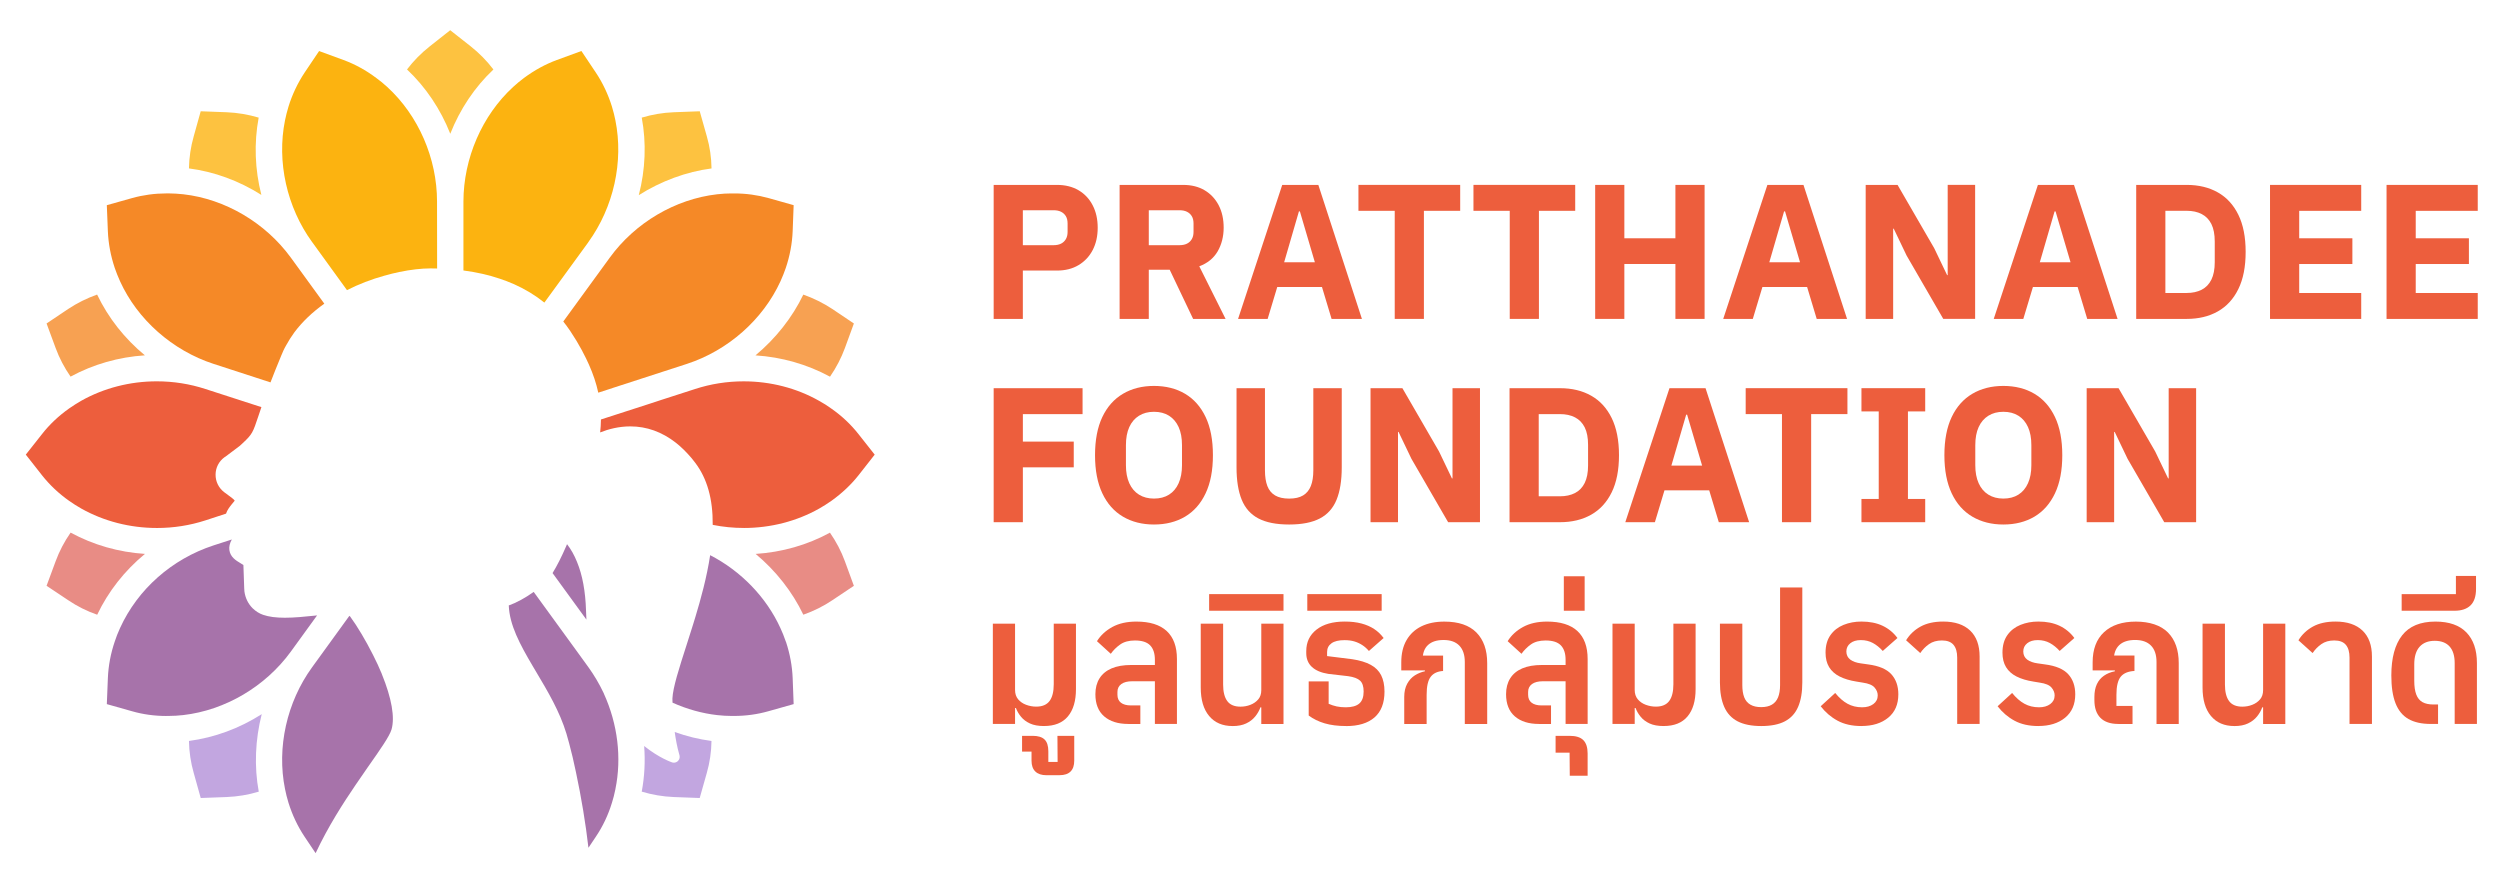 <?xml version="1.0" encoding="UTF-8"?><svg id="uuid-bff5a2ac-23aa-41e6-9338-51bebcffc6fd" xmlns="http://www.w3.org/2000/svg" viewBox="0 0 1123.14 401.82"><path d="M87.03,347.24c-1.33-4.61-2.05-9.42-2.14-14.36,11.52-1.53,22.67-5.65,32.7-12.04-2.94,11.47-3.43,23.56-1.34,34.82-4.7,1.41-9.52,2.22-14.36,2.41l-11.71.44-3.15-11.27Z" fill="#c2a6e0"/><path d="M43.66,276.17c-4.63-1.62-8.99-3.79-12.97-6.49l-9.77-6.51,4.07-11.01c1.65-4.51,3.91-8.83,6.73-12.88,10.22,5.55,21.63,8.8,33.4,9.56-9.13,7.53-16.46,16.84-21.45,27.32Z" fill="#e88c85"/><path d="M31.71,169.21c-2.81-4.05-5.07-8.36-6.72-12.87l-4.07-11.02,9.76-6.54c3.98-2.64,8.33-4.8,12.95-6.44,5,10.46,12.33,19.76,21.46,27.3-11.79.76-23.21,4.03-33.38,9.56Z" fill="#f7a152"/><path d="M117.42,87.57c-10.03-6.35-21.13-10.43-32.53-11.91.09-4.93.81-9.76,2.13-14.38l3.15-11.29,11.72.44c4.82.2,9.62,1.01,14.32,2.41-2.14,11.43-1.71,23.28,1.21,34.72Z" fill="#fdc240"/><path d="M202.29,60.09c-4.37-11.05-10.99-20.92-19.44-28.89,2.96-3.88,6.4-7.37,10.23-10.38l9.18-7.25,9.21,7.25c3.82,3.02,7.24,6.51,10.2,10.39-8.4,7.94-15.02,17.82-19.38,28.89Z" fill="#fdc240"/><path d="M286.98,87.66c2.99-11.52,3.46-23.4,1.33-34.82,4.7-1.41,9.51-2.22,14.33-2.41l11.72-.44,3.19,11.28c1.34,4.67,2.04,9.5,2.11,14.4-11.31,1.48-22.64,5.66-32.67,11.99Z" fill="#fdc240"/><path d="M372.87,169.22c-10.25-5.55-21.69-8.81-33.47-9.57,9.09-7.57,16.57-17.03,21.49-27.3,4.61,1.63,8.97,3.79,13.01,6.45l9.71,6.53-4.03,11.02c-1.65,4.49-3.9,8.81-6.7,12.88Z" fill="#f7a152"/><path d="M360.9,276.16c-4.91-10.29-12.36-19.75-21.42-27.31,11.84-.76,23.26-4.02,33.38-9.55,2.81,4.04,5.07,8.36,6.72,12.87l4.03,11.01-9.72,6.5c-3.92,2.64-8.28,4.82-12.99,6.48Z" fill="#e88c85"/><path d="M302.63,358.07c-4.82-.2-9.63-1.01-14.33-2.42,1.26-6.69,1.62-13.56,1.09-20.5,6.73,5.38,12.22,7.25,12.51,7.35.27.09.55.14.83.14.64,0,1.27-.24,1.76-.68.7-.63,1.01-1.6.8-2.52-.01-.05-.1-.37-.11-.42-.98-3.4-1.63-7.01-2.06-10.16,5.39,1.94,10.93,3.28,16.52,4.02-.07,4.9-.77,9.72-2.1,14.34l-3.19,11.29-11.72-.44Z" fill="#c2a6e0"/><path d="M248.24,257.46c2-3.26,4.07-7.35,6.09-12.01.14-.33.28-.65.41-.98,1.77,2.27,3.28,4.95,4.5,8.01,2.43,5.87,3.78,13.24,4.04,21.93.03,1.32.09,2.64.17,3.95l-15.21-20.9Z" fill="#a773aa"/><path d="M328.54,321.64c-1.98,0-3.99-.12-6.39-.38-6.74-.78-13.47-2.65-20-5.57,0-.12-.02-.25-.03-.4-.03-.51-.03-.97-.03-1.5.21-4.91,3.02-13.66,6.28-23.78l2.47-7.78c.18-.57.37-1.15.55-1.74l1.07-3.49c2.32-7.7,5.07-17.56,6.58-27.58,13.86,7.13,25.25,18.91,31.56,32.74.87,1.85,1.64,3.78,2.38,5.94.05.14.11.27.17.39,1.74,5.31,2.74,10.73,2.96,16.12l.44,11.72-11.28,3.18c-4.97,1.42-10.19,2.14-15.52,2.14h-1.21Z" fill="#a773aa"/><path d="M264.36,380.85c-1.24-10.78-3.18-22.57-5.61-33.94-.97-4.7-2-9.07-3.06-12.97l-1.2-4.29c-3.05-10.07-8.4-19.04-13.56-27.71l-1.69-2.85c-5.64-9.58-10.35-18.3-10.67-27.09,3.31-1.14,7.46-3.4,11.2-6.08l19.87,27.33,4.7,6.49c2.58,3.56,4.9,7.51,6.92,11.75.02.07.04.13.05.17,6.23,13.73,8.03,28.83,5.18,42.77-.01.07-.03.13-.03.2-.47,2.3-.96,4.2-1.53,5.98-1.68,5.53-4.11,10.64-7.21,15.24l-3.35,5.01Z" fill="#a773aa"/><path d="M136.81,375.86c-3.07-4.6-5.49-9.72-7.21-15.22-.65-2.16-1.17-4.19-1.56-6.19-3.76-18.58.8-39.02,12.18-54.69l16.73-23.09c.2.12.29.22.33.27,3.27,4.46,7,10.73,10.28,17.24,0,0,.04.08.05.1,1.46,2.85,2.73,5.6,3.88,8.39.02.08.05.16.08.24,4.39,10.8,5.89,19.38,4.33,24.79-.87,3.01-5.08,9.01-9.96,15.96l-.67.95c-1.76,2.52-3.6,5.2-5.56,8.08-5.45,8.01-12.24,18.5-17.92,30.6l-4.98-7.43Z" fill="#a773aa"/><path d="M74.75,321.66c-5.34,0-10.55-.72-15.47-2.14l-11.29-3.19.47-11.68c.23-5.59,1.28-11.16,3.13-16.55.58-1.81,1.32-3.69,2.34-5.95,7.97-17.46,23.28-30.99,41.98-37.12l8.24-2.67c-.95,1.7-1.31,3.27-1.1,4.78.42,3.16,3.06,4.73,4.99,5.87.41.24.97.58,1.31.83l.37,10.58c0,.41.04.86.09,1.31.41,2.96,1.68,5.53,3.7,7.55,1.44,1.39,3,2.35,4.71,2.94,2.53.87,5.72,1.3,9.74,1.3,4.3,0,8.91-.47,13.37-.93.38-.04.75-.08,1.12-.12l-11.83,16.32c-11.38,15.63-29.43,26.28-48.27,28.46-2.34.26-4.43.38-6.35.38h-1.26Z" fill="#a773aa"/><path d="M95.95,163.48c-18.48-6.02-34.19-19.9-42.02-37.13-.94-2.09-1.72-4.04-2.38-5.97-1.82-5.44-2.86-10.98-3.09-16.48l-.47-11.72,11.31-3.18c5-1.4,10.21-2.11,15.49-2.11h1.21c1.95.01,4.02.14,6.38.39,18.78,2.14,36.83,12.77,48.26,28.43l15.06,20.72c-5.37,3.81-9.89,8.12-13.44,12.86-1.41,1.94-2.65,3.9-3.72,5.87-.92,1.55-1.64,3.24-2.16,4.52-1.94,4.66-3.52,8.65-4.86,12.11l-25.57-8.32Z" fill="#f58927"/><path d="M140.23,108.76c-11.38-15.67-15.94-36.12-12.19-54.69.4-2,.92-4.03,1.58-6.22,1.68-5.4,4.11-10.53,7.21-15.21l6.53-9.71,10.98,4.03c5.16,1.9,10.11,4.61,14.71,8.08,1.64,1.17,3.23,2.48,4.94,4.05,14,12.83,22.35,32.05,22.35,51.44l.04,30.1c-1-.03-1.99-.05-2.99-.05-4.06,0-8.9.56-14,1.61-2.23.47-4.32.99-6.4,1.59-.07.01-.13.03-.19.04-5.95,1.64-11.63,3.84-16.92,6.52l-15.64-21.59Z" fill="#fcb310"/><path d="M244.57,135.95c-4.06-3.27-8.64-6.05-13.66-8.29-2.31-1-4.39-1.8-6.38-2.45-4.98-1.69-10.35-2.91-16.33-3.7v-30.99c.04-19.4,8.37-38.63,22.3-51.43,1.49-1.38,3.15-2.76,4.94-4.1,4.68-3.46,9.64-6.17,14.75-8.05l11.01-4.03,6.5,9.72c3.07,4.6,5.49,9.72,7.21,15.23.65,2.16,1.17,4.19,1.56,6.19,3.76,18.56-.79,39.01-12.14,54.7-.07.09-.13.19-.18.29l-19.59,26.9Z" fill="#fcb310"/><path d="M268.78,176.42c-.89-4.17-2.29-8.34-4.22-12.67-.77-1.76-1.73-3.71-2.91-5.92-.04-.09-.08-.18-.12-.27-1.6-2.98-3.35-5.88-5.35-8.87-1.07-1.57-2.1-2.98-3.12-4.26l20.88-28.68c11.38-15.68,29.41-26.32,48.23-28.47,2.35-.26,4.42-.38,6.32-.38h1.27c5.3-.01,10.52.7,15.52,2.09l11.27,3.18-.44,11.73c-.22,5.48-1.26,11.03-3.09,16.48-.66,1.93-1.44,3.89-2.38,5.97-7.87,17.22-23.58,31.1-42.02,37.12l-33.04,10.72-2.05.68-4.75,1.54Z" fill="#f58927"/><path d="M70.5,237.2c-12.1,0-23.86-3.03-34.02-8.75-1.99-1.14-3.82-2.3-5.42-3.44-4.62-3.25-8.73-7.12-12.22-11.53l-7.25-9.24,7.25-9.18c3.35-4.31,7.46-8.19,12.21-11.56,1.83-1.27,3.61-2.4,5.44-3.45,10.15-5.71,21.9-8.74,33.96-8.74,7.46,0,14.81,1.16,21.84,3.45l25.15,8.14c-.53,1.54-.99,2.89-1.38,4.09-2.44,7.3-2.7,8.07-6.97,12.05l-.5.47c-.28.26-.57.54-.89.81-2.12,1.58-4.28,3.21-6.49,4.88-.01,0-.03.01-.03.01-.13.07-.26.14-.38.24-2.48,1.83-3.92,4.65-3.95,7.74-.03,3.13,1.38,6.01,3.86,7.92.58.44,1.16.87,1.73,1.28,1.09.79,2.75,1.99,3.01,2.53-.08.05-.91,1.09-1.41,1.72-.9,1.13-1.95,2.46-2.49,4.11l-9.26,3.03c-7,2.27-14.33,3.42-21.78,3.42Z" fill="#ed5e3d"/><path d="M334.16,237.19c-4.7,0-9.39-.47-13.97-1.39.1-11.69-2.5-20.86-7.92-27.98l-1.51-1.92c-2.4-2.83-4.77-5.15-7.13-7-6.26-4.89-13.13-7.34-20.46-7.34-5.17,0-9.82,1.23-13.55,2.71.2-1.79.34-3.74.36-5.82l22.23-7.18,4.99-1.64,15.06-4.86c7.03-2.29,14.37-3.45,21.82-3.45,12.07,0,23.81,3.03,33.95,8.78,1.99,1.1,3.8,2.24,5.4,3.42,4.73,3.29,8.84,7.16,12.28,11.54l7.25,9.19-7.25,9.25c-3.35,4.24-7.46,8.12-12.22,11.52-1.8,1.26-3.59,2.39-5.43,3.44-10.12,5.72-21.85,8.74-33.9,8.74Z" fill="#ed5e3d"/><path d="M446.41,143.27v-60.2h28.46c3.74,0,6.97.81,9.7,2.42,2.73,1.61,4.84,3.87,6.34,6.77,1.5,2.91,2.24,6.25,2.24,10.05s-.75,7.13-2.24,10.01c-1.5,2.88-3.61,5.13-6.34,6.77-2.73,1.64-5.97,2.46-9.7,2.46h-15.35v21.73h-13.11ZM459.52,110.15h13.8c1.32,0,2.44-.23,3.36-.69.92-.46,1.64-1.14,2.16-2.03.52-.89.78-1.97.78-3.23v-3.8c0-1.32-.26-2.42-.78-3.28-.52-.86-1.24-1.52-2.16-1.98-.92-.46-2.04-.69-3.36-.69h-13.8v15.7Z" fill="#ed5e3d"/><path d="M502.99,143.27v-60.2h28.55c3.74,0,6.96.81,9.66,2.42,2.7,1.61,4.8,3.85,6.3,6.73,1.5,2.88,2.24,6.24,2.24,10.09s-.91,7.57-2.72,10.65c-1.81,3.08-4.56,5.3-8.24,6.68l11.82,23.63h-14.58l-10.52-22.08h-9.4v22.08h-13.11ZM516.1,110.15h13.8c1.32,0,2.44-.23,3.36-.69.92-.46,1.64-1.14,2.16-2.03.52-.89.78-1.97.78-3.23v-3.8c0-1.32-.26-2.42-.78-3.28-.52-.86-1.24-1.52-2.16-1.98-.92-.46-2.04-.69-3.36-.69h-13.8v15.7Z" fill="#ed5e3d"/><path d="M556.21,143.27l19.84-60.2h16.22l19.58,60.2h-13.63l-4.31-14.32h-20.1l-4.31,14.32h-13.28ZM576.91,117.82h13.8l-6.73-22.86h-.43l-6.64,22.86Z" fill="#ed5e3d"/><path d="M626.59,143.27v-48.56h-16.3v-11.65h45.71v11.65h-16.3v48.56h-13.11Z" fill="#ed5e3d"/><path d="M678.26,143.27v-48.56h-16.3v-11.65h45.71v11.65h-16.3v48.56h-13.11Z" fill="#ed5e3d"/><path d="M716.64,143.27v-60.2h13.11v23.98h22.94v-23.98h13.11v60.2h-13.11v-24.67h-22.94v24.67h-13.11Z" fill="#ed5e3d"/><path d="M774.17,143.27l19.84-60.2h16.21l19.58,60.2h-13.63l-4.31-14.32h-20.09l-4.31,14.32h-13.28ZM794.87,117.82h13.8l-6.73-22.86h-.43l-6.64,22.86Z" fill="#ed5e3d"/><path d="M838.17,143.27v-60.2h14.32l16.48,28.46,5.78,12.07h.26v-40.54h12.33v60.2h-14.32l-16.47-28.46-5.78-12.07h-.26v40.54h-12.33Z" fill="#ed5e3d"/><path d="M895.7,143.27l19.84-60.2h16.21l19.58,60.2h-13.63l-4.31-14.32h-20.09l-4.31,14.32h-13.28ZM916.4,117.82h13.8l-6.73-22.86h-.43l-6.64,22.86Z" fill="#ed5e3d"/><path d="M959.7,143.27v-60.2h22.69c5.35,0,10,1.12,13.97,3.36,3.97,2.24,7.05,5.59,9.23,10.05,2.19,4.46,3.28,10.02,3.28,16.69s-1.09,12.23-3.28,16.69c-2.18,4.46-5.26,7.81-9.23,10.05-3.97,2.24-8.62,3.36-13.97,3.36h-22.69ZM972.81,131.62h9.58c2.59,0,4.83-.49,6.73-1.46,1.9-.98,3.35-2.49,4.36-4.53,1-2.04,1.51-4.65,1.51-7.81v-9.32c0-3.22-.51-5.84-1.51-7.85-1.01-2.01-2.46-3.51-4.36-4.49-1.9-.98-4.14-1.46-6.73-1.46h-9.58v36.91Z" fill="#ed5e3d"/><path d="M1019.82,143.27v-60.2h40.97v11.65h-27.86v12.33h23.89v11.56h-23.89v13.02h27.86v11.65h-40.97Z" fill="#ed5e3d"/><path d="M1072.17,143.27v-60.2h40.97v11.65h-27.86v12.33h23.89v11.56h-23.89v13.02h27.86v11.65h-40.97Z" fill="#ed5e3d"/><path d="M446.41,234.6v-60.2h39.94v11.65h-26.82v12.33h22.86v11.56h-22.86v24.67h-13.11Z" fill="#ed5e3d"/><path d="M518.43,235.64c-5.29,0-9.94-1.18-13.93-3.53-4-2.36-7.09-5.85-9.27-10.48-2.19-4.63-3.28-10.34-3.28-17.12s1.09-12.56,3.28-17.16c2.19-4.6,5.27-8.08,9.27-10.44,3.99-2.35,8.64-3.53,13.93-3.53s10.01,1.18,13.97,3.53c3.97,2.36,7.04,5.84,9.23,10.44,2.19,4.6,3.28,10.32,3.28,17.16s-1.09,12.49-3.28,17.12c-2.19,4.63-5.26,8.12-9.23,10.48-3.97,2.35-8.63,3.53-13.97,3.53ZM518.43,223.99c2.64,0,4.9-.59,6.77-1.77,1.87-1.18,3.31-2.89,4.31-5.13,1-2.24,1.51-4.95,1.51-8.11v-8.97c0-3.22-.5-5.93-1.51-8.15-1.01-2.21-2.45-3.91-4.31-5.09-1.87-1.18-4.13-1.77-6.77-1.77s-4.83.59-6.73,1.77c-1.9,1.18-3.35,2.88-4.36,5.09-1.01,2.21-1.51,4.93-1.51,8.15v8.97c0,3.17.5,5.87,1.51,8.11,1.01,2.24,2.46,3.95,4.36,5.13,1.9,1.18,4.14,1.77,6.73,1.77Z" fill="#ed5e3d"/><path d="M579.15,235.64c-5.75,0-10.35-.91-13.8-2.72-3.45-1.81-5.95-4.61-7.5-8.41-1.55-3.79-2.33-8.65-2.33-14.57v-35.54h12.77v36.92c0,2.82.36,5.16,1.08,7.03.72,1.87,1.88,3.28,3.49,4.23,1.61.95,3.71,1.42,6.3,1.42s4.67-.47,6.25-1.42c1.58-.95,2.74-2.35,3.49-4.23.75-1.87,1.12-4.21,1.12-7.03v-36.92h12.77v35.54c0,5.92-.78,10.78-2.33,14.57-1.55,3.8-4.05,6.6-7.5,8.41-3.45,1.81-8.05,2.72-13.8,2.72Z" fill="#ed5e3d"/><path d="M615.72,234.6v-60.2h14.32l16.47,28.46,5.78,12.07h.26v-40.54h12.34v60.2h-14.32l-16.47-28.46-5.78-12.07h-.26v40.54h-12.34Z" fill="#ed5e3d"/><path d="M678.17,234.6v-60.2h22.69c5.35,0,10.01,1.12,13.97,3.36,3.97,2.24,7.04,5.59,9.23,10.05,2.18,4.46,3.28,10.02,3.28,16.69s-1.09,12.23-3.28,16.69c-2.19,4.46-5.26,7.81-9.23,10.05-3.97,2.24-8.63,3.36-13.97,3.36h-22.69ZM691.28,222.96h9.57c2.59,0,4.83-.49,6.73-1.46,1.9-.98,3.35-2.49,4.36-4.53,1-2.04,1.51-4.65,1.51-7.81v-9.32c0-3.22-.5-5.84-1.51-7.85-1.01-2.01-2.46-3.51-4.36-4.49-1.9-.98-4.14-1.46-6.73-1.46h-9.57v36.91Z" fill="#ed5e3d"/><path d="M730.18,234.6l19.84-60.2h16.21l19.58,60.2h-13.63l-4.31-14.32h-20.09l-4.31,14.32h-13.28ZM750.88,209.16h13.8l-6.73-22.86h-.43l-6.64,22.86Z" fill="#ed5e3d"/><path d="M800.56,234.6v-48.56h-16.3v-11.65h45.71v11.65h-16.3v48.56h-13.11Z" fill="#ed5e3d"/><path d="M836.27,234.6v-10.44h7.76v-39.33h-7.76v-10.44h28.64v10.44h-7.76v39.33h7.76v10.44h-28.64Z" fill="#ed5e3d"/><path d="M900.01,235.64c-5.29,0-9.93-1.18-13.93-3.53-3.99-2.36-7.09-5.85-9.27-10.48-2.18-4.63-3.28-10.34-3.28-17.12s1.09-12.56,3.28-17.16c2.18-4.6,5.28-8.08,9.27-10.44,4-2.35,8.64-3.53,13.93-3.53s10.01,1.18,13.97,3.53c3.97,2.36,7.04,5.84,9.23,10.44,2.18,4.6,3.28,10.32,3.28,17.16s-1.09,12.49-3.28,17.12c-2.19,4.63-5.26,8.12-9.23,10.48-3.97,2.35-8.62,3.53-13.97,3.53ZM900.01,223.99c2.64,0,4.9-.59,6.77-1.77,1.87-1.18,3.31-2.89,4.31-5.13,1.01-2.24,1.51-4.95,1.51-8.11v-8.97c0-3.22-.5-5.93-1.51-8.15-1-2.21-2.44-3.91-4.31-5.09-1.87-1.18-4.13-1.77-6.77-1.77s-4.83.59-6.73,1.77c-1.9,1.18-3.35,2.88-4.36,5.09-1.01,2.21-1.51,4.93-1.51,8.15v8.97c0,3.17.5,5.87,1.51,8.11,1,2.24,2.46,3.95,4.36,5.13,1.89,1.18,4.14,1.77,6.73,1.77Z" fill="#ed5e3d"/><path d="M937.45,234.6v-60.2h14.32l16.48,28.46,5.78,12.07h.26v-40.54h12.33v60.2h-14.32l-16.47-28.46-5.78-12.07h-.26v40.54h-12.33Z" fill="#ed5e3d"/><path d="M469.07,326.18c-2.57,0-4.68-.38-6.33-1.14-1.65-.76-2.99-1.75-4.01-2.99-1.02-1.23-1.8-2.56-2.32-3.97h-.39v7.15h-9.98v-45.05h9.98v29.8c0,1.68.46,3.07,1.37,4.17.92,1.1,2.11,1.93,3.58,2.48,1.47.55,2.99.83,4.56.83,2.72,0,4.72-.84,5.98-2.52,1.26-1.68,1.89-4.19,1.89-7.55v-27.2h9.98v29.4c0,5.29-1.21,9.38-3.62,12.26-2.41,2.88-5.97,4.32-10.69,4.32Z" fill="#ed5e3d"/><path d="M470.1,348.27c-2.15,0-3.8-.55-4.95-1.65-1.15-1.1-1.73-2.73-1.73-4.87v-4.09h-4.25v-7.08h4.8c2.41,0,4.18.55,5.31,1.65,1.13,1.1,1.69,2.86,1.69,5.27v4.79h4.17l-.08-11.71h7.55v11.16c0,2.15-.55,3.77-1.65,4.87-1.1,1.1-2.75,1.65-4.96,1.65h-5.89Z" fill="#ed5e3d"/><path d="M506.89,325.24c-4.61,0-8.23-1.14-10.85-3.42-2.62-2.28-3.93-5.59-3.93-9.94,0-2.78.62-5.15,1.85-7.12,1.23-1.96,3.04-3.46,5.42-4.48,2.39-1.02,5.34-1.53,8.85-1.53h11.95v7.31h-11.48c-2.15,0-3.8.42-4.95,1.26-1.15.84-1.73,2.02-1.73,3.54v1.26c0,1.57.52,2.77,1.57,3.58,1.05.81,2.54,1.22,4.48,1.22h4.24v8.33h-5.42ZM518.84,325.24v-28.85c0-2.83-.71-4.98-2.12-6.45-1.42-1.47-3.69-2.2-6.84-2.2-2.73,0-4.94.6-6.64,1.81-1.71,1.21-3.1,2.6-4.21,4.17l-6.21-5.66c1.63-2.62,3.92-4.74,6.88-6.37,2.96-1.62,6.56-2.44,10.81-2.44,6.03,0,10.57,1.41,13.64,4.24,3.06,2.83,4.6,7.02,4.6,12.58v29.17h-9.9Z" fill="#ed5e3d"/><path d="M553.74,326.18c-4.51,0-8.02-1.51-10.53-4.52-2.52-3.01-3.77-7.27-3.77-12.77v-28.69h10.06v27.36c0,3.25.61,5.71,1.85,7.39,1.23,1.68,3.21,2.52,5.94,2.52,1.57,0,3.07-.27,4.48-.83,1.42-.55,2.58-1.36,3.5-2.44.92-1.07,1.37-2.45,1.37-4.13v-29.87h9.98v45.05h-9.98v-7.47h-.39c-.52,1.47-1.31,2.84-2.36,4.13-1.05,1.28-2.4,2.32-4.05,3.1-1.65.79-3.68,1.18-6.09,1.18Z" fill="#ed5e3d"/><path d="M543.21,274.38v-7.47h33.41v7.47h-33.41Z" fill="#ed5e3d"/><path d="M604.76,326.18c-3.72,0-6.94-.41-9.67-1.22-2.73-.81-5.11-1.98-7.15-3.5v-15.33h8.96v10.06c1.21.52,2.41.92,3.62,1.18,1.21.26,2.57.39,4.09.39,2.72,0,4.74-.56,6.05-1.69,1.31-1.13,1.96-2.92,1.96-5.39,0-2.25-.52-3.88-1.57-4.87-1.05-1-2.86-1.68-5.42-2.04l-8.88-1.02c-3.25-.52-5.71-1.57-7.39-3.14-1.68-1.57-2.52-3.64-2.52-6.21v-.87c0-4.04,1.53-7.26,4.6-9.67,3.07-2.41,7.3-3.62,12.7-3.62,2.83,0,5.33.29,7.51.87,2.17.58,4.07,1.4,5.7,2.48,1.63,1.07,3.04,2.42,4.25,4.05l-6.61,5.82c-.89-1.05-1.87-1.93-2.95-2.63-1.08-.71-2.25-1.26-3.54-1.65-1.28-.39-2.76-.59-4.44-.59-2.62,0-4.59.47-5.89,1.42-1.31.94-1.97,2.25-1.97,3.93v1.81l11.32,1.41c3.4.52,6.17,1.36,8.29,2.52,2.12,1.15,3.68,2.71,4.68,4.68.99,1.97,1.5,4.42,1.5,7.35,0,5.14-1.5,9-4.48,11.6-2.99,2.59-7.23,3.89-12.74,3.89Z" fill="#ed5e3d"/><path d="M587.31,274.38v-7.47h33.41v7.47h-33.41Z" fill="#ed5e3d"/><path d="M630.86,325.24v-12.11c0-2.36.45-4.35,1.34-5.97.89-1.62,2.04-2.88,3.46-3.77,1.42-.89,2.91-1.49,4.48-1.81v-.39h-10.61v-3.62c0-3.93.78-7.26,2.36-9.98,1.57-2.72,3.8-4.79,6.68-6.21,2.88-1.41,6.32-2.12,10.3-2.12,6.4,0,11.2,1.64,14.43,4.91,3.22,3.28,4.83,7.85,4.83,13.72v27.36h-10.06v-27.83c0-3.2-.81-5.65-2.44-7.35-1.63-1.7-3.98-2.55-7.08-2.55s-5.37.75-7,2.24c-1.63,1.49-2.44,3.73-2.44,6.72l-2.67-1.96h11.87v6.92c-2.52.16-4.38,1.04-5.58,2.63-1.21,1.6-1.81,4.29-1.81,8.06v13.13h-10.06Z" fill="#ed5e3d"/><path d="M691.39,325.24c-4.61,0-8.23-1.14-10.85-3.42-2.62-2.28-3.93-5.59-3.93-9.94,0-2.78.62-5.15,1.85-7.12,1.23-1.96,3.04-3.46,5.42-4.48,2.39-1.02,5.34-1.53,8.85-1.53h11.95v7.31h-11.48c-2.15,0-3.8.42-4.95,1.26-1.15.84-1.73,2.02-1.73,3.54v1.26c0,1.57.52,2.77,1.57,3.58,1.05.81,2.54,1.22,4.48,1.22h4.24v8.33h-5.42ZM703.35,325.24v-28.85c0-2.83-.71-4.98-2.12-6.45-1.42-1.47-3.69-2.2-6.84-2.2-2.73,0-4.94.6-6.64,1.81-1.71,1.21-3.1,2.6-4.21,4.17l-6.21-5.66c1.63-2.62,3.92-4.74,6.88-6.37,2.96-1.62,6.56-2.44,10.81-2.44,6.03,0,10.57,1.41,13.64,4.24,3.06,2.83,4.6,7.02,4.6,12.58v29.17h-9.9Z" fill="#ed5e3d"/><path d="M705.23,348.51l-.08-10.38h-6.29v-7.55h6.29c2.83,0,4.89.64,6.17,1.93,1.28,1.28,1.93,3.29,1.93,6.01v9.98h-8.02Z" fill="#ed5e3d"/><path d="M702.56,274.38v-15.49h9.35v15.49h-9.35Z" fill="#ed5e3d"/><path d="M747.45,326.18c-2.57,0-4.68-.38-6.33-1.14-1.65-.76-2.99-1.75-4.01-2.99-1.02-1.23-1.8-2.56-2.32-3.97h-.39v7.15h-9.98v-45.05h9.98v29.8c0,1.68.46,3.07,1.37,4.17.92,1.1,2.11,1.93,3.58,2.48,1.47.55,2.99.83,4.56.83,2.72,0,4.72-.84,5.98-2.52,1.26-1.68,1.89-4.19,1.89-7.55v-27.2h9.98v29.4c0,5.29-1.21,9.38-3.62,12.26-2.41,2.88-5.97,4.32-10.69,4.32Z" fill="#ed5e3d"/><path d="M791.24,326.18c-4.35,0-7.89-.71-10.61-2.12-2.72-1.42-4.73-3.58-6.01-6.49-1.28-2.91-1.93-6.56-1.93-10.97v-26.41h10.06v27.59c0,2.2.29,4.04.86,5.5.58,1.47,1.51,2.57,2.79,3.3,1.28.74,2.89,1.1,4.83,1.1s3.54-.37,4.79-1.1c1.26-.73,2.19-1.83,2.79-3.3.6-1.47.9-3.3.9-5.5v-43.87h9.99v42.69c0,4.4-.63,8.06-1.89,10.97-1.26,2.91-3.24,5.07-5.94,6.49-2.7,1.42-6.25,2.12-10.65,2.12Z" fill="#ed5e3d"/><path d="M836.28,326.18c-4.19,0-7.77-.8-10.73-2.4-2.96-1.6-5.49-3.76-7.59-6.49l6.52-5.97c1.73,2.15,3.56,3.76,5.5,4.83,1.94,1.08,4.14,1.61,6.6,1.61,2.04,0,3.72-.48,5.03-1.45,1.31-.97,1.97-2.27,1.97-3.89,0-1.26-.47-2.44-1.42-3.54-.94-1.1-2.7-1.83-5.27-2.2l-2.83-.47c-2.99-.47-5.52-1.23-7.59-2.28-2.07-1.05-3.64-2.45-4.72-4.21-1.07-1.76-1.61-3.92-1.61-6.49,0-3.2.74-5.83,2.2-7.9,1.46-2.07,3.43-3.6,5.89-4.6,2.46-.99,5.13-1.49,8.02-1.49,3.67,0,6.84.63,9.51,1.89,2.67,1.26,4.9,3.09,6.68,5.5l-6.6,5.82c-1.36-1.52-2.85-2.71-4.44-3.58-1.6-.86-3.39-1.3-5.39-1.3s-3.58.47-4.75,1.42c-1.18.94-1.77,2.18-1.77,3.69s.59,2.79,1.77,3.66c1.18.87,2.76,1.43,4.75,1.69l3.3.47c4.82.63,8.28,2.1,10.38,4.4,2.1,2.31,3.15,5.32,3.15,9.04,0,4.51-1.52,8.01-4.56,10.5-3.04,2.49-7.05,3.73-12.03,3.73Z" fill="#ed5e3d"/><path d="M879.28,325.24v-29.8c0-2.52-.55-4.43-1.65-5.74-1.1-1.31-2.83-1.97-5.19-1.97s-4.24.55-5.82,1.65c-1.57,1.1-2.88,2.44-3.93,4.01l-6.37-5.74c1.62-2.62,3.8-4.68,6.53-6.17,2.72-1.49,6.11-2.24,10.14-2.24,5.24,0,9.28,1.35,12.11,4.05,2.83,2.7,4.25,6.59,4.25,11.67v30.27h-10.06Z" fill="#ed5e3d"/><path d="M915.76,326.18c-4.19,0-7.77-.8-10.73-2.4-2.96-1.6-5.49-3.76-7.59-6.49l6.52-5.97c1.73,2.15,3.56,3.76,5.5,4.83,1.94,1.08,4.14,1.61,6.6,1.61,2.04,0,3.72-.48,5.03-1.45,1.31-.97,1.97-2.27,1.97-3.89,0-1.26-.47-2.44-1.42-3.54-.94-1.1-2.7-1.83-5.27-2.2l-2.83-.47c-2.99-.47-5.52-1.23-7.59-2.28-2.07-1.05-3.64-2.45-4.72-4.21-1.07-1.76-1.61-3.92-1.61-6.49,0-3.2.74-5.83,2.2-7.9,1.46-2.07,3.43-3.6,5.89-4.6,2.46-.99,5.13-1.49,8.02-1.49,3.67,0,6.84.63,9.51,1.89,2.67,1.26,4.9,3.09,6.68,5.5l-6.6,5.82c-1.36-1.52-2.85-2.71-4.44-3.58-1.6-.86-3.39-1.3-5.39-1.3s-3.58.47-4.75,1.42c-1.18.94-1.77,2.18-1.77,3.69s.59,2.79,1.77,3.66c1.18.87,2.76,1.43,4.75,1.69l3.3.47c4.82.63,8.28,2.1,10.38,4.4,2.1,2.31,3.15,5.32,3.15,9.04,0,4.51-1.52,8.01-4.56,10.5-3.04,2.49-7.05,3.73-12.03,3.73Z" fill="#ed5e3d"/><path d="M951.69,325.24c-3.56,0-6.25-.92-8.06-2.75-1.81-1.83-2.71-4.48-2.71-7.94v-1.42c0-2.25.37-4.17,1.1-5.74.73-1.57,1.79-2.84,3.18-3.81,1.39-.97,3.02-1.64,4.91-2v-.39h-9.98v-3.62c0-5.87,1.7-10.39,5.11-13.56,3.4-3.17,8.18-4.75,14.31-4.75s11.21,1.64,14.43,4.91,4.83,7.85,4.83,13.72v27.36h-9.98v-27.83c0-3.25-.83-5.71-2.48-7.39-1.65-1.68-4.02-2.52-7.12-2.52s-5.53.77-7.15,2.32c-1.63,1.55-2.44,3.76-2.44,6.64l-2.59-1.96h11.87v6.92c-2.88.16-4.95,1.04-6.21,2.63-1.26,1.6-1.89,4.29-1.89,8.06v5.03h7.23v8.1h-6.37Z" fill="#ed5e3d"/><path d="M1003.81,326.18c-4.51,0-8.02-1.51-10.53-4.52-2.52-3.01-3.77-7.27-3.77-12.77v-28.69h10.06v27.36c0,3.25.61,5.71,1.85,7.39,1.23,1.68,3.21,2.52,5.94,2.52,1.57,0,3.07-.27,4.48-.83,1.42-.55,2.58-1.36,3.5-2.44.92-1.07,1.37-2.45,1.37-4.13v-29.87h9.98v45.05h-9.98v-7.47h-.39c-.52,1.47-1.31,2.84-2.36,4.13s-2.4,2.32-4.05,3.1c-1.65.79-3.68,1.18-6.09,1.18Z" fill="#ed5e3d"/><path d="M1055.54,325.24v-29.8c0-2.52-.55-4.43-1.65-5.74-1.1-1.31-2.83-1.97-5.19-1.97s-4.24.55-5.82,1.65c-1.57,1.1-2.88,2.44-3.93,4.01l-6.37-5.74c1.62-2.62,3.8-4.68,6.53-6.17,2.72-1.49,6.11-2.24,10.14-2.24,5.24,0,9.28,1.35,12.11,4.05,2.83,2.7,4.25,6.59,4.25,11.67v30.27h-10.06Z" fill="#ed5e3d"/><path d="M1092.09,325.24c-4.14,0-7.51-.75-10.1-2.24-2.6-1.49-4.52-3.84-5.78-7.04-1.26-3.2-1.89-7.36-1.89-12.5,0-7.86,1.61-13.86,4.83-18,3.23-4.14,8.22-6.21,14.98-6.21,6.13,0,10.77,1.62,13.92,4.87,3.14,3.25,4.72,7.84,4.72,13.76v27.36h-9.99v-27.36c0-3.25-.76-5.73-2.28-7.43-1.52-1.7-3.75-2.56-6.68-2.56s-5.2.89-6.8,2.67c-1.6,1.78-2.4,4.4-2.4,7.86v7.39c0,2.57.3,4.64.9,6.21.6,1.57,1.53,2.71,2.79,3.42,1.26.71,2.91,1.06,4.96,1.06h2.04v8.73h-3.23Z" fill="#ed5e3d"/><path d="M1078.96,274.38v-7.47h24.37v-8.18h9.04v5.82c0,3.35-.83,5.83-2.48,7.43-1.65,1.6-4.05,2.4-7.19,2.4h-23.74Z" fill="#ed5e3d"/></svg>